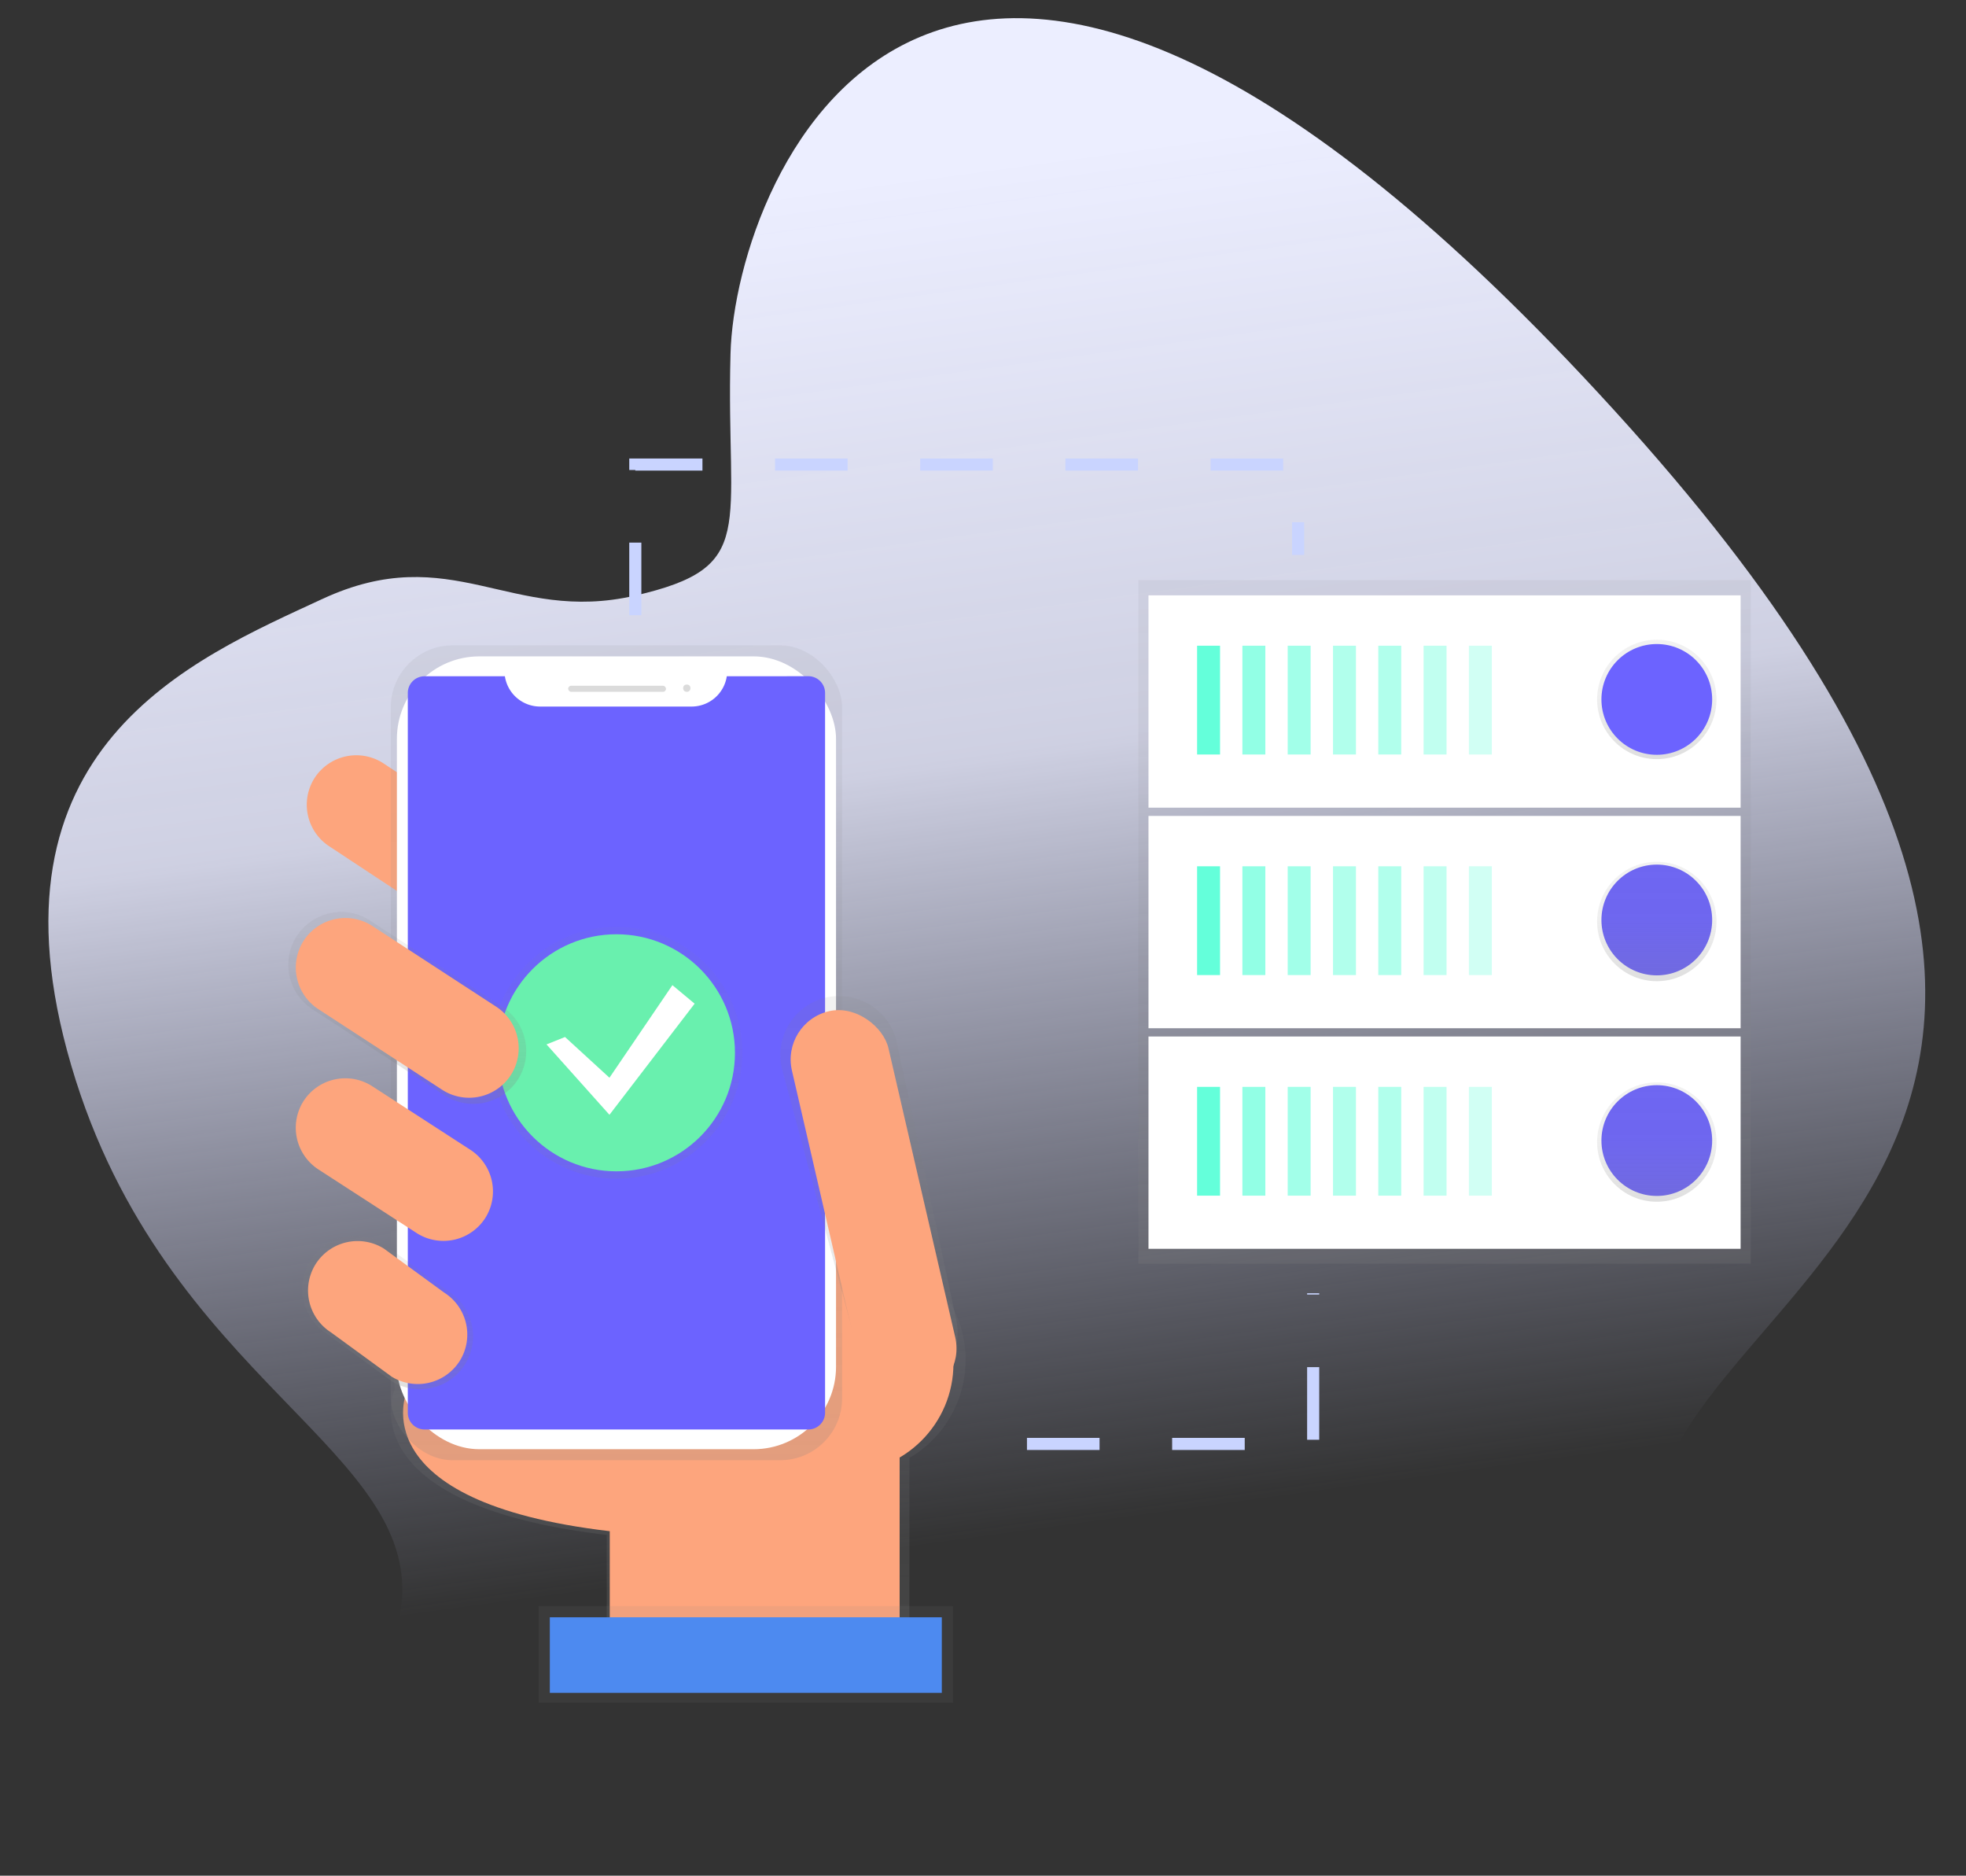 <svg xmlns="http://www.w3.org/2000/svg" xmlns:xlink="http://www.w3.org/1999/xlink" width="325" height="310" viewBox="0 0 325 310">
  <rect x="0" y="0" width="325" height="310" fill="#333333" stroke="none"/>
  <defs>
    <linearGradient id="linear-gradient" x1="0.391" x2="0.544" y2="0.797" gradientUnits="objectBoundingBox">
      <stop offset="0" stop-color="#eceeff"/>
      <stop offset="0.429" stop-color="#e8eaff" stop-opacity="0.859"/>
      <stop offset="1" stop-color="#ced3ff" stop-opacity="0"/>
    </linearGradient>
    <linearGradient id="linear-gradient-2" x1="0.5" y1="1" x2="0.5" gradientUnits="objectBoundingBox">
      <stop offset="0" stop-color="gray" stop-opacity="0.251"/>
      <stop offset="0.54" stop-color="gray" stop-opacity="0.122"/>
      <stop offset="1" stop-color="gray" stop-opacity="0.102"/>
    </linearGradient>
    <linearGradient id="linear-gradient-4" x1="0.5" x2="0.5" xlink:href="#linear-gradient-2"/>
    <linearGradient id="linear-gradient-5" x1="0.5" x2="0.5" xlink:href="#linear-gradient-2"/>
    <linearGradient id="linear-gradient-6" x1="0.5" x2="0.5" xlink:href="#linear-gradient-2"/>
    <linearGradient id="linear-gradient-8" x1="1.105" y1="1.163" x2="1.105" y2="0.163" xlink:href="#linear-gradient-2"/>
    <linearGradient id="linear-gradient-9" x1="0.5" x2="0.5" xlink:href="#linear-gradient-2"/>
    <linearGradient id="linear-gradient-10" x1="1.159" y1="2.373" x2="1.159" y2="1.373" xlink:href="#linear-gradient-2"/>
    <linearGradient id="linear-gradient-13" x1="0.5" x2="0.5" xlink:href="#linear-gradient-2"/>
    <linearGradient id="linear-gradient-14" x1="0.5" x2="0.5" xlink:href="#linear-gradient-2"/>
  </defs>
  <g id="Group_436" data-name="Group 436" transform="translate(-644 -125)">
    <g id="Group_434" data-name="Group 434" transform="translate(624.664 6.308)">
      <path id="Path_35" data-name="Path 35" d="M502.265,1182.8c-21.388,9.936-56.954,24.5-41.49,77.118s58.992,63.487,54.39,90.521,33.086,17.8,66.518,33.8,38.69,3.951,78.445-8.562,62.807.733,62.317-39.183,105.342-61.952-6.6-184.877-145.31-38.563-146.092-9.368,4.7,35.284-15.819,40-30.285-9.381-51.672.555Z" transform="translate(-429.656 -965.109)" fill="url(#linear-gradient)"/>
      <g id="undraw_cloud_sync_2aph" transform="translate(66.953 194.469)">
        <g id="Group_68" data-name="Group 68" transform="translate(140.567 20.092)" opacity="0.8">
          <rect id="Rectangle_51" data-name="Rectangle 51" width="101.233" height="112.987" fill="url(#linear-gradient-2)"/>
        </g>
        <rect id="Rectangle_52" data-name="Rectangle 52" width="97.885" height="35.09" transform="translate(142.241 95.526)" fill="#fff"/>
        <rect id="Rectangle_53" data-name="Rectangle 53" width="3.793" height="17.979" transform="translate(150.276 103.852)" fill="#64ffda"/>
        <g id="Group_69" data-name="Group 69" transform="translate(157.763 103.852)" opacity="0.7">
          <rect id="Rectangle_54" data-name="Rectangle 54" width="3.793" height="17.979" fill="#64ffda"/>
        </g>
        <g id="Group_70" data-name="Group 70" transform="translate(165.251 103.852)" opacity="0.6">
          <rect id="Rectangle_55" data-name="Rectangle 55" width="3.793" height="17.979" fill="#64ffda"/>
        </g>
        <g id="Group_71" data-name="Group 71" transform="translate(172.741 103.852)" opacity="0.5">
          <rect id="Rectangle_56" data-name="Rectangle 56" width="3.793" height="17.979" fill="#64ffda"/>
        </g>
        <g id="Group_72" data-name="Group 72" transform="translate(180.228 103.852)" opacity="0.5">
          <rect id="Rectangle_57" data-name="Rectangle 57" width="3.793" height="17.979" fill="#64ffda"/>
        </g>
        <g id="Group_73" data-name="Group 73" transform="translate(187.718 103.852)" opacity="0.4">
          <rect id="Rectangle_58" data-name="Rectangle 58" width="3.793" height="17.979" fill="#64ffda"/>
        </g>
        <g id="Group_74" data-name="Group 74" transform="translate(195.205 103.852)" opacity="0.3">
          <rect id="Rectangle_59" data-name="Rectangle 59" width="3.793" height="17.979" fill="#64ffda"/>
        </g>
        <circle id="Ellipse_25" data-name="Ellipse 25" cx="9.153" cy="9.153" r="9.153" transform="translate(217.116 103.572)" fill="#6c63ff"/>
        <rect id="Rectangle_60" data-name="Rectangle 60" width="97.885" height="35.09" transform="translate(142.241 59.072)" fill="#fff"/>
        <rect id="Rectangle_61" data-name="Rectangle 61" width="3.793" height="17.979" transform="translate(150.276 67.395)" fill="#64ffda"/>
        <g id="Group_75" data-name="Group 75" transform="translate(157.763 67.395)" opacity="0.7">
          <rect id="Rectangle_62" data-name="Rectangle 62" width="3.793" height="17.979" fill="#64ffda"/>
        </g>
        <g id="Group_76" data-name="Group 76" transform="translate(165.251 67.395)" opacity="0.6">
          <rect id="Rectangle_63" data-name="Rectangle 63" width="3.793" height="17.979" fill="#64ffda"/>
        </g>
        <g id="Group_77" data-name="Group 77" transform="translate(172.741 67.395)" opacity="0.5">
          <rect id="Rectangle_64" data-name="Rectangle 64" width="3.793" height="17.979" fill="#64ffda"/>
        </g>
        <g id="Group_78" data-name="Group 78" transform="translate(180.228 67.395)" opacity="0.5">
          <rect id="Rectangle_65" data-name="Rectangle 65" width="3.793" height="17.979" fill="#64ffda"/>
        </g>
        <g id="Group_79" data-name="Group 79" transform="translate(187.718 67.395)" opacity="0.4">
          <rect id="Rectangle_66" data-name="Rectangle 66" width="3.793" height="17.979" fill="#64ffda"/>
        </g>
        <g id="Group_80" data-name="Group 80" transform="translate(195.205 67.395)" opacity="0.3">
          <rect id="Rectangle_67" data-name="Rectangle 67" width="3.793" height="17.979" fill="#64ffda"/>
        </g>
        <circle id="Ellipse_26" data-name="Ellipse 26" cx="9.153" cy="9.153" r="9.153" transform="translate(217.116 67.118)" fill="#6c63ff"/>
        <rect id="Rectangle_68" data-name="Rectangle 68" width="97.885" height="35.09" transform="translate(142.241 22.618)" fill="#fff"/>
        <rect id="Rectangle_69" data-name="Rectangle 69" width="3.793" height="17.979" transform="translate(150.276 30.941)" fill="#64ffda"/>
        <g id="Group_81" data-name="Group 81" transform="translate(157.763 30.941)" opacity="0.7">
          <rect id="Rectangle_70" data-name="Rectangle 70" width="3.793" height="17.979" fill="#64ffda"/>
        </g>
        <g id="Group_82" data-name="Group 82" transform="translate(165.251 30.941)" opacity="0.6">
          <rect id="Rectangle_71" data-name="Rectangle 71" width="3.793" height="17.979" fill="#64ffda"/>
        </g>
        <g id="Group_83" data-name="Group 83" transform="translate(172.741 30.941)" opacity="0.5">
          <rect id="Rectangle_72" data-name="Rectangle 72" width="3.793" height="17.979" fill="#64ffda"/>
        </g>
        <g id="Group_84" data-name="Group 84" transform="translate(180.228 30.941)" opacity="0.5">
          <rect id="Rectangle_73" data-name="Rectangle 73" width="3.793" height="17.979" fill="#64ffda"/>
        </g>
        <g id="Group_85" data-name="Group 85" transform="translate(187.718 30.941)" opacity="0.4">
          <rect id="Rectangle_74" data-name="Rectangle 74" width="3.793" height="17.979" fill="#64ffda"/>
        </g>
        <g id="Group_86" data-name="Group 86" transform="translate(195.205 30.941)" opacity="0.3">
          <rect id="Rectangle_75" data-name="Rectangle 75" width="3.793" height="17.979" fill="#64ffda"/>
        </g>
        <circle id="Ellipse_27" data-name="Ellipse 27" cx="9.867" cy="9.867" r="9.867" transform="translate(216.403 29.95)" fill="url(#linear-gradient-2)"/>
        <circle id="Ellipse_28" data-name="Ellipse 28" cx="9.867" cy="9.867" r="9.867" transform="translate(216.403 66.651)" fill="url(#linear-gradient-4)"/>
        <circle id="Ellipse_29" data-name="Ellipse 29" cx="9.867" cy="9.867" r="9.867" transform="translate(216.403 103.102)" fill="url(#linear-gradient-5)"/>
        <circle id="Ellipse_30" data-name="Ellipse 30" cx="9.153" cy="9.153" r="9.153" transform="translate(217.116 30.664)" fill="#6c63ff"/>
        <path id="Path_90" data-name="Path 90" d="M319.426,565.869a18.793,18.793,0,0,0-37.256-3.5L224.41,560.8l.634,9.925s-8.234,19,35.048,24.072v19.216h50.042V582.075A18.782,18.782,0,0,0,319.426,565.869Z" transform="translate(-207.416 -416.897)" fill="url(#linear-gradient-6)"/>
        <path id="Path_91" data-name="Path 91" d="M232.279,609.2s-7.886,18.2,33.568,23.054v18.4H313.77V601.924l-82.1-2.214Z" transform="translate(-212.667 -454.969)" fill="#fda57d"/>
        <path id="Path_92" data-name="Path 92" d="M210.653,279.949h0a8.835,8.835,0,0,1-12.15,2.767l-25.732-16.956A8.835,8.835,0,0,1,170,253.611h0a8.835,8.835,0,0,1,12.15-2.767L207.886,267.8A8.835,8.835,0,0,1,210.653,279.949Z" transform="translate(-167.091 -201.658)" fill="url(#linear-gradient-4)"/>
        <path id="Path_93" data-name="Path 93" d="M213.222,282.176h0a8.215,8.215,0,0,1-11.295,2.568l-23.92-15.771a8.215,8.215,0,0,1-2.568-11.295h0a8.215,8.215,0,0,1,11.295-2.568l23.92,15.771A8.215,8.215,0,0,1,213.222,282.176Z" transform="translate(-171.091 -204.812)" fill="#fda57d"/>
        <circle id="Ellipse_31" data-name="Ellipse 31" cx="17.996" cy="17.996" r="17.996" transform="translate(74.006 131.587)" fill="#fda57d"/>
        <rect id="Rectangle_76" data-name="Rectangle 76" width="74.61" height="134.674" rx="10.24" transform="translate(16.983 30.883)" fill="url(#linear-gradient-8)"/>
        <rect id="Rectangle_77" data-name="Rectangle 77" width="72.595" height="131.035" rx="13.64" transform="translate(17.993 32.703)" fill="#fff"/>
        <path id="Path_94" data-name="Path 94" d="M287.272,206.641a5.885,5.885,0,0,1-5.811,5.005H256.4a5.885,5.885,0,0,1-5.811-5.005H237.307a2.767,2.767,0,0,0-2.767,2.767v118.95a2.767,2.767,0,0,0,2.767,2.767h63.445a2.767,2.767,0,0,0,2.767-2.767V209.4a2.767,2.767,0,0,0-2.767-2.767Z" transform="translate(-214.743 -170.651)" fill="#6c63ff"/>
        <rect id="Rectangle_78" data-name="Rectangle 78" width="16.178" height="1.01" rx="0.505" transform="translate(46.304 37.556)" fill="#dbdbdb"/>
        <circle id="Ellipse_32" data-name="Ellipse 32" cx="0.606" cy="0.606" r="0.606" transform="translate(65.313 37.354)" fill="#dbdbdb"/>
        <path id="Path_95" data-name="Path 95" d="M479.365,461.6h0c-5.221,1.206-8.807-2.2-10.016-7.421l-11.995-44.558a9.773,9.773,0,0,1,7.3-11.69h0a9.773,9.773,0,0,1,11.685,7.313l9.792,45.7C487.339,456.153,484.586,460.392,479.365,461.6Z" transform="translate(-375.728 -308.841)" fill="url(#linear-gradient-9)"/>
        <rect id="Rectangle_79" data-name="Rectangle 79" width="16.38" height="65.401" rx="8.19" transform="translate(81.455 93.187) rotate(-13.01)" fill="#fda57d"/>
        <rect id="Rectangle_80" data-name="Rectangle 80" width="68.498" height="15.968" transform="translate(41.426 189.665)" fill="url(#linear-gradient-10)"/>
        <rect id="Rectangle_81" data-name="Rectangle 81" width="64.796" height="12.495" transform="translate(43.277 191.516)" fill="#4d8af0"/>
        <path id="Path_96" data-name="Path 96" d="M197.23,468.281h0a8.73,8.73,0,0,1-12,2.728l-17.254-11.164a8.73,8.73,0,0,1-2.728-12h0a8.73,8.73,0,0,1,12-2.728L194.5,456.279a8.73,8.73,0,0,1,2.728,12Z" transform="translate(-163.659 -342.187)" fill="url(#linear-gradient-5)"/>
        <path id="Path_97" data-name="Path 97" d="M198.375,562.19h0a8.807,8.807,0,0,1-12.111,2.753l-10.689-7.8a8.807,8.807,0,0,1-2.753-12.111h0a8.807,8.807,0,0,1,12.111-2.753l10.689,7.805A8.807,8.807,0,0,1,198.375,562.19Z" transform="translate(-169.131 -412.46)" fill="url(#linear-gradient-2)"/>
        <g id="Group_87" data-name="Group 87" transform="translate(33.476 77.408)" opacity="0.5">
          <circle id="Ellipse_33" data-name="Ellipse 33" cx="20.813" cy="20.813" r="20.813" fill="url(#linear-gradient-13)"/>
        </g>
        <circle id="Ellipse_34" data-name="Ellipse 34" cx="19.59" cy="19.59" r="19.59" transform="translate(34.699 78.631)" fill="#69f0ae"/>
        <path id="Path_98" data-name="Path 98" d="M157.37,320.522l7.346,6.732,10.406-15.3,3.674,3.06-14.081,18.367L154.31,321.745Z" transform="translate(-111.584 -224.913)" fill="#fff"/>
        <path id="Path_99" data-name="Path 99" d="M200.013,563.843h0a8.215,8.215,0,0,1-11.295,2.568l-9.961-7.269a8.215,8.215,0,0,1-2.568-11.295h0a8.215,8.215,0,0,1,11.295-2.568l9.961,7.269A8.215,8.215,0,0,1,200.013,563.843Z" transform="translate(-171.633 -414.695)" fill="#fda57d"/>
        <path id="Path_100" data-name="Path 100" d="M198.959,469.858h0a8.215,8.215,0,0,1-11.295,2.568l-16.236-10.514a8.215,8.215,0,0,1-2.568-11.294h0a8.215,8.215,0,0,1,11.308-2.559L196.4,458.572A8.215,8.215,0,0,1,198.959,469.858Z" transform="translate(-166.332 -344.367)" fill="#fda57d"/>
        <path id="Path_101" data-name="Path 101" d="M201.136,375.094h0a8.768,8.768,0,0,1-12.058,2.742L167.22,363.6a8.768,8.768,0,0,1-2.742-12.058h0a8.768,8.768,0,0,1,12.058-2.742l21.859,14.239A8.768,8.768,0,0,1,201.136,375.094Z" transform="translate(-163.1 -272.515)" fill="url(#linear-gradient-14)"/>
        <path id="Path_102" data-name="Path 102" d="M203.228,376.965h0a8.215,8.215,0,0,1-11.295,2.568L171.458,366.2A8.215,8.215,0,0,1,168.89,354.9h0a8.215,8.215,0,0,1,11.3-2.568l20.475,13.337A8.215,8.215,0,0,1,203.228,376.965Z" transform="translate(-166.353 -275.133)" fill="#fda57d"/>
        <path id="Path_103" data-name="Path 103" d="M207.36,25.9V1H316.93V15.941" transform="translate(-149.955)" fill="none" stroke="#c9d4ff" stroke-miterlimit="10" stroke-width="2" stroke-dasharray="12"/>
        <path id="Path_104" data-name="Path 104" d="M441.36,520.9h47.314V496" transform="translate(-319.21 -358.038)" fill="none" stroke="#c9d4ff" stroke-miterlimit="10" stroke-width="2" stroke-dasharray="12"/>
      </g>
    </g>
    <rect id="Rectangle_197" data-name="Rectangle 197" width="325" height="310" transform="translate(644 125)" fill="none"/>
  </g>
</svg>
